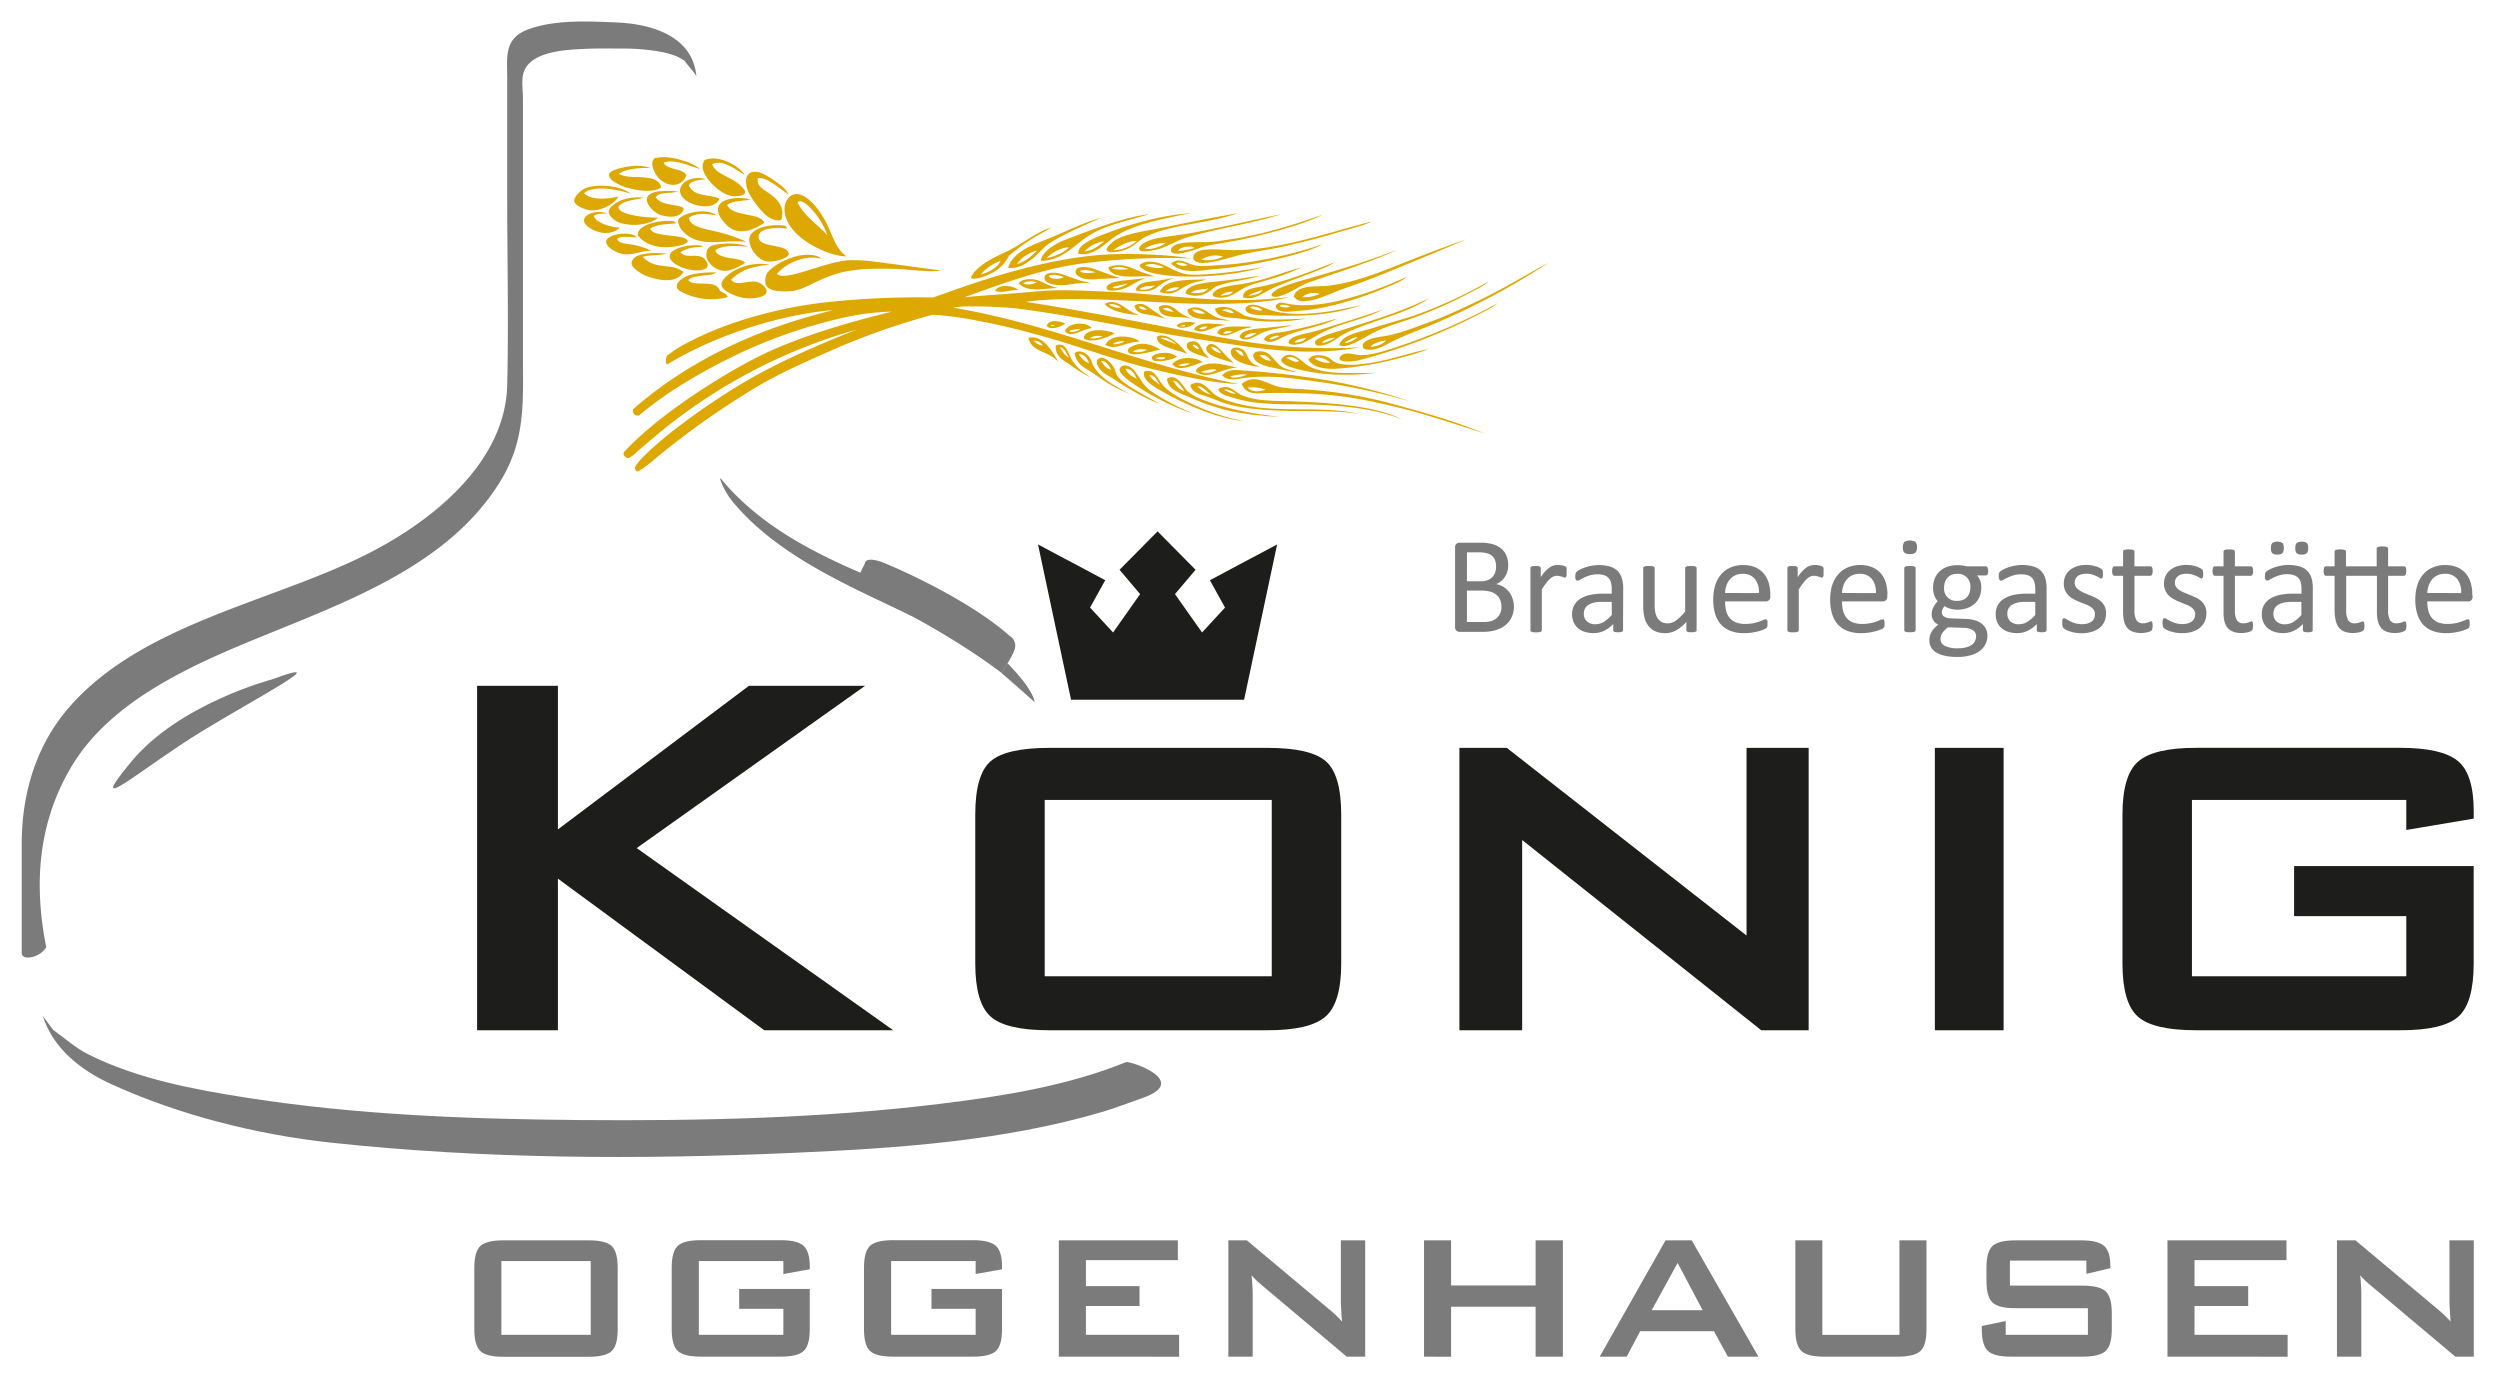 <svg id="Ebene_1" data-name="Ebene 1" xmlns="http://www.w3.org/2000/svg" viewBox="0 0 1058 586"><defs><style>.cls-1{fill:#7c7b7b;}.cls-2{fill:#868686;}.cls-3{fill:#1d1d1b;}.cls-4{fill:#dea803;fill-rule:evenodd;}</style></defs><title>Koenig_logo</title><path class="cls-1" d="M13.65,405a10.07,10.07,0,0,0,5.89-4l0-.29c-5.18-26.07-3.58-51.9,10.29-75.6,11-18.85,29.55-31.51,48.6-41.32,44.38-22.87,106.4-35,133.88-81.07,10.24-17.2,9-33.44,9-52.55V41.45c0-3.29-.76-7.77.36-11,3.11-8.92,18.39-9.42,26-9.78,5.19-.24,10.47-.14,15.68-.12a88.21,88.21,0,0,1,15.4,1.22,38.55,38.55,0,0,1,7.61,2.05c1.08.44,2.63,1.64,3.71,1.86l1.06.78Q287.31,16.92,288,22c.28,3.6,6.59,8.74,6.73,10.58h0C293.33,15,275.31,10.08,260.85,9.5,249,9,235.4,8.3,224.18,12.19c-11.06,3.83-9.53,11.55-9.53,21.13V82.66c0,26.74.63,53.57,0,80.3-.76,32.59-31.2,57-57.56,70.65-40.52,21-96.26,29.71-127.6,65.44-14,15.92-20.11,36.16-20.3,57.12V403S8.72,406.11,13.65,405Z"/><path class="cls-1" d="M115.2,287.49s-39.37,10.25-59.78,35,4.25,2.8,29.92-12.94C107,296.29,143.66,277,115.2,287.49Z"/><path class="cls-2" d="M309.16,209.83c-.44,0-1.27-3.82-2.28-3.82.44,0,1.27,3.82,2.28,3.82Z"/><path class="cls-1" d="M377.63,248c-26.6-10.8-53.34-22.52-72.21-45-1.68-2,.34,2.22.43,2.46a30.05,30.05,0,0,0,4.77,7.51C330,236,361,248.63,385.38,260.49c6.83,2.78-4.15-11.07-7.75-12.53Z"/><path class="cls-1" d="M18.08,429.94c4.45,13.8,16,22.88,28.61,28.68,28.84,13.25,62.16,21.6,93.36,24.95,64.63,6.95,130.4,7.23,195.28,4.33C379.1,486,424.38,483,466.64,470.52c5.62-1.66,11.06-3.85,16.6-5.75,21.07-7.24-5.19-15.89-6.67-15.29-24.79,10.06-51.92,14.36-78.31,17.61C347.48,473.34,296,474.4,244.93,474c-46.66-.4-93.69-2.17-139.86-9.34-22.76-3.54-46.75-8-67.54-18.37-5.73-2.87-9.94-6.82-15-10.4"/><polyline class="cls-3" points="526.5 296.12 540.48 230.4 512.02 245.55 518.43 257.13 508.71 267.66 497.25 251.43 505.96 241.13 489.88 224.87 473.79 241.13 482.5 251.43 471.05 267.66 461.32 257.13 467.73 245.55 439.28 230.4 453.26 296.12"/><path class="cls-3" d="M201.91,436V290.22h34.2V351l80.82-60.76H366.1l-96.65,68.67L378,436H323.43l-87.32-64.15V436Z"/><path class="cls-3" d="M412.73,344.76q0-17,6.51-22.61t24.63-5.65h92.58q18.12,0,24.63,5.65t6.52,22.61v63q0,16.68-6.66,22.47T536.45,436H443.87q-18.12,0-24.63-5.79t-6.51-22.47Zm29.39,68.39h96.09V338.54H442.12Z"/><path class="cls-3" d="M617.62,436V316.5h20.06l101.45,79.41V316.5h26.29V436H745.35L644.18,355.5V436Z"/><path class="cls-3" d="M818.83,436V316.5h29.1V436Z"/><path class="cls-3" d="M1018.34,338.54H927.63v74.61h90.71V387.72H970.86v-21.2h76v41.26q0,16.68-6.49,22.47T1015.8,436H929.32q-18.09,0-24.59-5.79t-6.5-22.47v-63q0-16.68,6.65-22.47t24.44-5.79h86.48q17.52,0,24.3,5.51t6.78,21.34v3.1l-28.54,4.81Z"/><path class="cls-4" d="M303.23,115.28c-1.6,1.16-4.15,1.08-6.37,1.44s-4.41.4-5.55,1.85c2.28,3,11.43-.47,13.14,4.09,1.15,1.46,2.9,1.11,3.51,3.1A27.38,27.38,0,0,1,288,123.29c-3.39-1.94-.67-4.84,2.05-6.16C293.43,115.49,299.16,115.2,303.23,115.28Z"/><path class="cls-4" d="M325.84,112a47.22,47.22,0,0,0-7.4,1.23,19.8,19.8,0,0,0-9,5.14c1.88,3.11,7.49,0,11.1,1,2.07.56,3.87,2.66,3.9,3.9.06,2.87-7,3.48-10.48,2.67-3.3-.76-8.83-3-8.63-5.75.17-2.4,4.31-5.15,6.37-6.16A23.27,23.27,0,0,1,325.84,112Z"/><path class="cls-4" d="M347.62,109.52a16,16,0,0,0-8,0,22.1,22.1,0,0,0-10.89,6.38c4,3.48,20.27-5.36,31.1-5.79a68.06,68.06,0,0,1,10.85.71c11.56,1.43,18.07,2.43,27.51,3.64-3.25.93-14.8-.52-18.66-.64-17.84-.58-24.34.93-33.69,5.28-4.05,1.88-7.38,4-12,4.19-5.85.23-9.17-.65-9.85-3.2a6.58,6.58,0,0,1,.61-4.4c2.48-3.73,11.76-8.48,18.49-7.81C344.64,108,346.61,108.48,347.62,109.52Z"/><path class="cls-4" d="M282.07,107.26c-2.79,1-7.18.5-10.07,1.44a11.66,11.66,0,0,0,6.76,3.55c4.63.88,6.56.14,10.5,2.82-3.12,5.46-11.78,3.43-16.85,1.24-2.64-1.5-6.35-3.78-4.73-6.17C269.2,107,276.07,106.88,282.07,107.26Z"/><path class="cls-4" d="M297.68,104.18a8.42,8.42,0,0,1-2.67.41,15.48,15.48,0,0,0-7,2.06c1.72,3.07,7.07.36,9.86,2.67.64.53,1.75,2.08,1.64,3.08-.16,1.63-3.08,2.09-4.93,2.06-3.52-.06-9-1.94-10.68-4.52C280.79,105.17,293.16,102.75,297.68,104.18Z"/><path class="cls-4" d="M333,96.78a21.46,21.46,0,0,0-8.42.21c-1.6.33-3.89,1.48-3.5,3.7.79,4.42,12.17,2.28,12.74,6.78-.15,1.64-4.75,3.32-8.71,3.21-4.89-.15-9.7-7.85-7.42-11.42,2.29-2.94,7.55-4.24,12.64-3.92C331.39,95.41,333,95.37,333,96.78Z"/><path class="cls-4" d="M269.53,100.48c-2.54-.06-6.34-.73-8.22.41-.1,2.22,4,2.22,6.46,2.65a34,34,0,0,1,7.72,2.49c-.73.08-1.45.17-3.08.41-2.45.36-6.36,1.91-9.87.82-2.5-.77-6.18-2.84-6-5.13C256.89,98.93,267.31,97.56,269.53,100.48Z"/><path class="cls-4" d="M286,94.52c-3.81.4-8,.26-10.89,2.26,1.25,3.91,15.24,2,16,5.35-.93,1.33-3.09,1.73-4.73,2.05-6.85,1.35-13.25-.36-16.44-4.52-.64-4.37,8.33-6.43,13.56-6.17C284.39,93.54,285.72,93.44,286,94.52Z"/><path class="cls-4" d="M303.44,91.23c-3.56-.68-8.7-1.5-11.92,1,1.22,5.29,9.5,4.14,20.34,8.43a34.64,34.64,0,0,1,3.91,1.64c-9.61-.65-13.32,1-19.6-.36a13.5,13.5,0,0,1-7.94-5c-.4-.62-1.4-2.52-1.23-3.7C287.36,90.86,298,87.27,303.44,91.23Z"/><path class="cls-4" d="M257,90.41c-2.21-.14-4.47,0-5.75,1,1.12,3.11,7.68,4.82,11.1,4.93-4.13,4-10.75,2-13.77-.61C243.75,91.63,252.17,88.14,257,90.41Z"/><path class="cls-4" d="M317.62,84.45c-2.84.71-7.36.29-9.87,2.26,2,5.27,14.54,3.13,15.62,7.61-4,2.74-10.05,5.43-14.79,1.85-2-1.5-6.06-6.06-4.32-9.25S313.28,83.08,317.62,84.45Z"/><path class="cls-4" d="M272.41,83.63c-3.21,1.07-8.72,1-10.69,3.91-.23,3.3,11.47,4.73,16.85,4.52a12.79,12.79,0,0,1-3.08,1.85,21,21,0,0,1-13.29.35c-1.68-.58-4.61-2.69-4.59-4.67,0-2.23,4.27-4.63,6.78-5.34A23.13,23.13,0,0,1,272.41,83.63Z"/><path class="cls-4" d="M333.85,82.4c-4.43-3-9.87-7.79-13.15-7-.55,3.15,2.2,4.66,4,5.87,4.71,3.14,7.28,6.13,6.06,11.6-1.35,1.1-4.58-.15-6.16-1.44-3.07-2.48-7.46-8.33-8.43-11.71-1-3.53-.64-7.41,4.11-7,2.95.26,8.48,4.34,10.69,6.16A10.78,10.78,0,0,1,333.85,82.4Z"/><path class="cls-4" d="M287,81c-2.84,1.13-8-.07-9.46,2.46,2.36,4.28,12.78,2.71,11.72,5.35C288,92,283.47,92.27,279.6,91c-3.55-1.14-9.64-7.73-2.67-9.66C279.81,80.57,284.11,80.78,287,81Z"/><path class="cls-4" d="M266.86,82c-5.85-2.15-16.36-3.57-19.73-.21,3.58,3.22,9.94,2.35,14.59,1.44C259.64,86.7,254.15,89.36,250,89c-2.8-.26-6.83-2.08-7-3.9s2.63-4.51,4.52-5.34C252.49,77.54,263.06,78.56,266.86,82Z"/><path class="cls-4" d="M298.71,75.82c-2.11.46-6.15.2-7.19,2.67,2.37,5.07,8.75,3.58,13,5.55-1.31,3.23-6.16,4.37-11.92,2.06-3.15-1.27-6.66-4.54-3.7-8.22C290.74,75.52,295.39,74.73,298.71,75.82Z"/><path class="cls-4" d="M315.15,74c-4.14-2.26-9-6.72-13.77-4.52,1.34,4.1,7.3,5.15,11.1,8.22.91.74,2.94,2.67,2.88,3.49-.11,1.49-2.51,2-4.93,1.85-4.38-.22-9.95-5.13-12.13-9.24-1-2-1.41-4.06-.2-6C303.75,65.08,312.9,70.17,315.15,74Z"/><path class="cls-4" d="M275.28,71.09c-5.8-.09-10.59.5-13.35,2.47,4.7,3,16.41-.92,17.88,5.75-3.39,2.51-10.9,1.24-14.89,0a20.19,20.19,0,0,1-5.67-2.84c-.84-.63-1.77-1.88-1.43-2.88.61-1.81,6.67-3,9.45-3.29A18,18,0,0,1,275.28,71.09Z"/><path class="cls-4" d="M296.25,71.51c-3.72-.89-10.78-4.51-15.42-2.68,1.69,3.32,8.35,2.31,9.66,5.35-2.39,6.09-9.4,4.63-12.53.2-1.63-2.29-2.78-5.74-1-7.4,5.05-1.15,9.58.12,13.56,1.44A19.15,19.15,0,0,1,296.25,71.51Z"/><path class="cls-4" d="M315.36,111.17a23.7,23.7,0,0,1-6.17,3.08c-4.24,1.27-7.64-1-9.45-3.7-1.38-2-1.12-5.49,1.44-6.57a22.7,22.7,0,0,1,5.14-.83c3.73-.32,8.26.25,10.27,1.24-3.86-.28-10.47-.9-13.77,1.44.24,1.92,2.13,2.31,3.7,2.87C308.74,109.5,313.23,109.23,315.36,111.17Z"/><path class="cls-4" d="M358.31,108.5c-7.05.32-26.66-8.16-26.31-20.35.1-3.36,2.91-7.74,7.81-5.34,3.8,1.86,7.11,6.46,9.25,10.27C352.29,98.84,353.26,105.1,358.31,108.5ZM337.55,85.69c2.84,5.93,8.37,9.17,12.54,13.77C348,92.73,339.81,82.81,337.55,85.69Z"/><path class="cls-4" d="M628.25,183.42c-22.89-7.27-29.87-9.68-46.86-13.32a164.81,164.81,0,0,0-28.9-3.62c-6.15-.14-9.5-.3-16.33-.12-4.74.12-8.62.89-10.68-3.84,5.27-4.71,11.13.13,15.24,1.06,3.85.88,6.89.86,11.2,1.19a189,189,0,0,1,34.16,5.29C600.78,174,614.6,177.81,628.25,183.42ZM528,164c1.49,1.9,4.89,2,7.51.88A17.67,17.67,0,0,0,528,164Z"/><path class="cls-4" d="M515.61,164.65c4.62-2.64,6.84,1.33,10.15,2.7,4.54,1.89,10.8,2.25,16.34,2.37,17.84.42,39.18,1.61,51.17,7.72-13.44-5.28-30-6.28-46.6-6.35a141.58,141.58,0,0,1-15.48-.72,55.3,55.3,0,0,1-8.73-1.87C520,167.74,515.88,166.94,515.61,164.65Zm2.46.38c1.46.66,3.54,1.81,4.93,1.6C521.69,165.71,519.65,164.49,518.07,165Z"/><path class="cls-4" d="M596.69,169.86a281.29,281.29,0,0,0-38.38-8.23c-10.43-1.43-20-3-31-1.75-3.23.38-7.39,1.74-10.1-1,2.41-3.11,6.85-2.19,10-2,10.4.64,20.59,1.87,30.5,3.43A229.39,229.39,0,0,1,596.69,169.86Zm-75.94-10.49c.59.94,4.72.29,7-.9C525.52,158.27,522.12,158.62,520.75,159.37Z"/><path class="cls-4" d="M575.35,175.21c-9.94-1.69-21.16-1-32.4-1.37-8.27-.31-16-.79-23.41-2.82-2.78-.76-5.77-2.19-8.57-3.14s-6.73-1.58-7.17-5c4.65-2.95,7.51,2,10.59,4.28s9.69,3.85,13.89,4.64C543.23,174.56,560.87,171.72,575.35,175.21Zm-68.59-11.7a12.34,12.34,0,0,0,5.68,3.53C510.72,165.75,508.8,163.23,506.76,163.51Z"/><path class="cls-4" d="M542,176.47c-17.77-.86-27.41-3.32-38.91-8.52-3.32-1.5-8.93-2.88-9.19-7.66,3.22-2.29,5.85,1.57,7.8,4.21C504.75,169.4,523.48,174.54,542,176.47Zm-45.53-15.41c1.13,2.15,3.1,4.36,4.86,4.4C499.8,163.82,498.78,161.28,496.47,161.06Z"/><path class="cls-4" d="M526.93,178.34c-11.8-1.34-24.28-6.6-34.92-12.61a37.89,37.89,0,0,1-5.18-3.25c-1.42-1.15-3.36-3-2.54-5.26,4.35-1.44,5.6,3.14,7.79,5.71,3.41,4,11,7.47,15.93,9.62A92.36,92.36,0,0,0,526.93,178.34Zm-40.5-19.58c1.13,1.94,2.86,2.8,4.35,4.11C489.66,160.92,488.73,158.62,486.43,158.76Z"/><path class="cls-4" d="M581.39,157.93c-12.1,1.33-23.64.77-33.67-2.08-2.05-.58-6.22-2.07-5.4-4,2.9-3.65,7-.76,10.24,2.25C559.91,159.18,571.32,157.49,581.39,157.93ZM549.49,153c.14-.09.18-.23.08-.45-1.29-.95-3.36-2.11-5.21-1.1C545.94,152,547.78,153.65,549.49,153Z"/><path class="cls-4" d="M553.75,152.24c1.4-2.66,6-2.1,8-1.18,1.47.67,2.34,2,3.91,2.54,6.58,2.25,19.86-.8,28.13-3.2,3.56-1,7.07-1.92,10.74-2.8-1.81,1.18-21.07,7.46-39.25,8.45C560.66,156.3,555.62,155.51,553.75,152.24Zm2.58-.72c1.11,1.28,4.65,2.4,6.73,1.95C561.2,152.13,559.33,150.83,556.33,151.52Z"/><path class="cls-4" d="M490.46,170.86a102.79,102.79,0,0,1-18.38-10c-1.94-1.24-4.3-2.37-5.75-3.72-1.28-1.2-3.39-4.24-1.3-5.4,2.43-1.35,5.47,2.09,6.45,3.95.5,1,.86,2.69,1.7,3.79C476.36,163.64,487.73,168.76,490.46,170.86ZM466,152.76c1.09,1.82,2.37,3.29,4.25,3.72C469.23,154.46,468.08,152.75,466,152.76Z"/><path class="cls-4" d="M566.74,146c1.4-4.57,9.34-5.57,14.8-7.35,6.2-2,12.19-3.43,17.7-5.39a191.61,191.61,0,0,0,30.8-14.2c-2.2,2-4.47,3-6.9,4.29a191.52,191.52,0,0,1-23.68,10.7c-5.06,1.87-10.25,3.32-15,5.26-4.5,1.86-8.29,4.65-12.34,6.24C570.37,146.29,568.31,146.93,566.74,146Zm3.73-1.82c-.65.38-2,1.19-1,1a10.71,10.71,0,0,0,5.07-2.49C573,142.64,571.42,143.67,570.47,144.21Z"/><path class="cls-4" d="M533.25,155.22c-.12.18-11.82-1.06-12.34-5.93-.29-2.76,3-2.62,5-1.39C528.65,149.64,527.08,153.35,533.25,155.22ZM522.67,148c1,1.15,2.56,2.75,3.71,2.58C525.8,148.5,524.3,148.1,522.67,148Z"/><path class="cls-4" d="M604.72,126.2c-8.28,6.31-27.12,10.31-36.07,15.24-3.18,1.76-5.22,4.07-9.14,4.7-.89.15-2.69.54-3-1.07-.43-2.07,8.14-4.32,10.49-5.07C578.59,136.26,593.72,131.84,604.72,126.2ZM564.81,143c-2-.16-5.19,1.26-5.38,2.15A11.86,11.86,0,0,0,564.81,143Z"/><path class="cls-4" d="M506,157.1c.79-2.28,4.11-3,6.14-3.22,3.92-.41,8.55,1.31,11.76,1.61C517.38,155.81,510.54,161.3,506,157.1Zm2.36.32a7.32,7.32,0,0,0,6.44-.87C513.7,155.79,508.64,157,508.39,157.42Z"/><path class="cls-4" d="M478.23,166.82c-9.34-3.95-11.88-6.43-16-9.16-2.75-1.82-6.78-3.34-7.41-8.17,1.76-1.82,5-.08,6.23,1.67.9,1.28,1.17,3,2.06,4.33C466.53,160.72,472.1,163.41,478.23,166.82Zm-21.63-17a8.2,8.2,0,0,0,4.3,3.91C460.06,151.39,458.74,149.88,456.6,149.84Z"/><path class="cls-4" d="M585.16,131.05c-5.13,2.89-13.36,4.85-20.53,7.47-5.35,1.95-9.68,5-13.27,6.71-.59.28-5.46,1.42-6-.23-.38-1.07,1.64-2.24,3.26-2.83,2.85-1,6.42-1.39,10.34-2.69C564.6,137.6,573.71,135,585.16,131.05Zm-32.39,12c-1.71.15-4.41.62-4.91,1.86C550.06,145.21,552.45,143.86,552.77,143.07Z"/><path class="cls-4" d="M522.13,153.65c-4.14-1.57-12-2.73-11.65-6.55,2.33-4.17,6.23,1.09,9,4.08A33.84,33.84,0,0,1,522.13,153.65Zm-9.62-6.91c.44,1.47,2.87,2.61,4.3,2.75C516,148.35,514.65,146.78,512.51,146.74Z"/><path class="cls-4" d="M496.14,154c3.36-3.62,10-2.79,12.79-.81C505.3,154.48,498.3,157.79,496.14,154Zm2.71.53c.65.66,3.35.35,4.72-.69A9.53,9.53,0,0,0,498.85,154.51Z"/><path class="cls-4" d="M534.91,143.66c1.25-2.88,5.7-2.7,8.68-3.3a219.05,219.05,0,0,0,22.33-5.62c-5.87,3.34-15.32,4.52-22,7.46C540.79,143.56,537.49,146.12,534.91,143.66Zm2.45-.3c.71.85,3.71-1,4-1.09C540.7,141.48,537.05,143,537.36,143.36Z"/><path class="cls-4" d="M511.5,151.51c-3.31-1.24-10.82-2.59-9-6.23.46-.76,2.46-1,3.42-.74,2,.6,2.56,3.28,4,5.07C510.61,150.49,511.24,150.78,511.5,151.51ZM504.61,146c.84.77,1.53,1.83,2.84,1.76C507,146.39,505.44,145.59,504.61,146Z"/><path class="cls-4" d="M524.61,142.7c.09-2,2.77-2.77,4.45-3.16,2.69-.65,5.92-.62,9.09-1.06,1.59-.22,4.49-.26,8.9-1-4.34,1.65-9.37,1.58-13.31,3.53C530.78,142.46,527.4,145.17,524.61,142.7Zm7.18-1.77c-3.14,0-4.49.73-5.23,1.87C528.51,143.07,530.22,142.07,531.79,140.93Z"/><path class="cls-4" d="M498.1,150.87c-1.89,1.64-10.12,3.09-10.65.86-.44-1.94,4.42-2.66,6.81-2.34A9.35,9.35,0,0,1,498.1,150.87Zm-8.87.77c1.82.74,4.28.42,3.84-.42C492.29,151.12,489.82,151.09,489.23,151.64Z"/><path class="cls-4" d="M502.47,149.77c-3.1-1.58-14.54-3.06-12.58-7.57C494.4,140.79,499.31,145.77,502.47,149.77ZM491,143.07c1.78.69,4,1.43,6.85,2.71C496.26,144.21,493.4,142.36,491,143.07Z"/><path class="cls-4" d="M514.19,130.69c4.74-2.35,9.15.87,12.55,2.88,7.37,2.31,15.47,1.65,26,1.25a77.08,77.08,0,0,1-22.62.79c-2.33-.33-5.07-.76-7.15-1C519.65,134.35,515,134.51,514.19,130.69Zm3,.66c1.58.26,3.51,1.47,5,1A4.16,4.16,0,0,0,517.15,131.35Z"/><path class="cls-4" d="M446.82,146.18c4.42-1.75,5.11,3.38,6.86,6.18,2,3.16,3.33,4.09,7.84,7.41a66.1,66.1,0,0,1-8.53-5.29C450.62,152.87,446.28,150.84,446.82,146.18Zm1.72.8c1.1,1.71,2.13,3.52,3.76,4.28C451.25,149.47,450.5,147.14,448.54,147Z"/><path class="cls-4" d="M515.13,140.88c.66-2.09,3.39-2.49,5.66-2.65,2.83-.22,6.71.11,9.18,0a7.48,7.48,0,0,1-2.57.72C523,139.76,518.93,143.89,515.13,140.88Zm2.53.19c1,.43,3.79-.3,4-.85C521,140.53,518.66,139.5,517.66,141.07Z"/><path class="cls-4" d="M539.89,129.45c1.29-2.17,3.52-1.2,5.31-.85,5.38,1.07,12.68.54,19.7-.94a145.81,145.81,0,0,0,30.43-10.57,15.46,15.46,0,0,1-4.36,2.72c-11.43,5.14-25.11,9.86-37.57,11.4-2.23.27-5.15.38-7.71.67C543.48,132.13,539.78,131.65,539.89,129.45Zm6.24.17c-1.12-.19-3.49-1.25-4.63-.11A5.13,5.13,0,0,0,546.13,129.62Z"/><path class="cls-4" d="M491,147.88c-2.06.54-12.78,3.76-13.64.84-.5-1.72,3.31-3,5.3-3.2C485.61,145.19,489,146.66,491,147.88Zm-5.53.06c-2-.08-3.95-.57-6,.82A7.22,7.22,0,0,0,485.43,147.94Z"/><path class="cls-4" d="M518.93,137.68c-4.81-.52-9.72,4.66-13.61,1.69,1.5-3,6.79-2.51,9.61-2.27A15.26,15.26,0,0,1,518.93,137.68Zm-8,.53a4.94,4.94,0,0,0-3.44.87A2.87,2.87,0,0,0,511,138.21Z"/><path class="cls-4" d="M620.56,101.26c-8.7,3.85-19.8,8.32-27.69,11.61-10.13,4.23-15,6.08-24.86,9.54-3.1,1.09-8.38,3.6-12.38,4.53s-6.64.86-8.13-1.55c1.77-5.17,9.57-3.91,14.33-4.45,10.06-1.12,20.12-4.87,30-8.83S609.86,105,620.56,101.26Zm-62,23.17a7.52,7.52,0,0,0-7.34,1.21C553.76,126,555.64,125.46,558.54,124.43Z"/><path class="cls-4" d="M520.78,135.88c-5.38-.81-13.39-.23-16.37-2-1.3-.92-1.87-1.63-1.88-2.89,4.91-2.76,8.37,1.36,11.85,3.11C516,134.8,518.52,135.08,520.78,135.88Zm-16.3-4.82c1.28,1.58,3.31,1.82,5.58,1.64A7.05,7.05,0,0,0,504.48,131.06Z"/><path class="cls-4" d="M482,144.69c-4.74-.4-10.08,4-14.18,1.21,2.43-4.83,10.59-3.79,13.76-1.94A1.09,1.09,0,0,1,482,144.69Zm-11,1a9.75,9.75,0,0,0,5-1.19C474.67,144.39,471.91,144.4,471,145.66Z"/><path class="cls-4" d="M498,137.58c2.29-1.74,5.82-1.51,7.85-.92C504,138.41,498.76,139.89,498,137.58Zm1.41.64c.64-.35,1.57.28,2.28-.39C501.74,137.1,499.36,137.92,499.4,138.22Z"/><path class="cls-4" d="M504.29,135c-4.38-1.77-13.88.83-13.81-5.09,1.88-1.38,4.22-.76,6,.22.93.51,2.18,1.75,3.15,2.42C501.48,133.76,501.82,133.51,504.29,135Zm-12.14-4.49c1.12,1.16,2.87,1.21,4.48,1.52A4.07,4.07,0,0,0,492.15,130.47Z"/><path class="cls-4" d="M526.07,125.86c-.26-3.69,4.79-4,9.09-4.9,10-2.17,21.2-6.71,29.83-10.08a25.6,25.6,0,0,1-5.41,2.8c-6.88,2.94-15.1,5.47-21.69,8.65C534.59,123.92,530.47,127.36,526.07,125.86Zm8.09-3.13c-2.35.91-4.37,1.24-5.71,2.46C530.31,124.91,533.85,124.41,534.16,122.73Z"/><path class="cls-4" d="M458.73,143.25c-.11-2.3,2.49-3.06,4.59-3.43a18,18,0,0,1,8.46,1.26C468.53,142.9,461.91,145.43,458.73,143.25Zm2.54-.08a9.7,9.7,0,0,0,5.31-.85C464.18,141.79,461.72,142.43,461.27,143.17Z"/><path class="cls-4" d="M493.17,134.88c-2.34-.66-3.2-.93-5.07-1.35-3.24-.72-7.11-.31-8-4.16,2-1.33,3.88-.71,5.39.19C487.84,131.4,490.45,133,493.17,134.88Zm-11.21-5c.67,1.37,2.33,1,3.58,1.35C484.64,130.29,483.13,129.23,482,129.91Z"/><path class="cls-4" d="M467.51,128.63c2.2-1.35,4.2-.83,6.18,0,2.44,1.19,4.16,3.33,8.37,4.69C482.06,133.3,471,133,467.51,128.63Zm1.77.31c1,.86,3.94,1.69,5.25,1.14C473.34,129.42,471.14,128.23,469.28,128.94Z"/><path class="cls-4" d="M450.69,140.18c1.38-3.93,9.35-4.14,11.38-1.27C457.76,139.17,453.43,143.44,450.69,140.18Zm6.55-1c-1.38.19-3.54.18-4.66.88C452.73,141,456.24,140.3,457.24,139.2Z"/><path class="cls-4" d="M501.69,124.16c.17-1.86,2.24-2.84,3.74-3.4,4.34-1.61,13.09-1.52,27.86-4.18-2.8,1.13-6.06,1.66-10.63,2.52a46,46,0,0,0-7.55,1.93c-2.07.81-3.52,3.21-7,3.9A9.66,9.66,0,0,1,501.69,124.16Zm9.66-2.07c-2.23.46-5.56.25-7.37,1.86C506.65,124.13,509.53,124.38,511.35,122.09Z"/><path class="cls-4" d="M443,137.86c.92-3.13,6.09-1.83,7.86-.92C448.88,138.36,444.36,140,443,137.86Zm1.64-.24c.09.75,1.67.37,1.89-.11C445.75,137.79,445.4,137.33,444.63,137.62Z"/><path class="cls-4" d="M482.15,112.36a5.82,5.82,0,0,1,4.25-1.62c5.51-.29,10.75,4.87,16.46,5.41,4,.38,15.37-.19,31.77-3.15-12.26,3.81-32.72,5.3-45.29,2.89C486.83,115.41,483.59,114.54,482.15,112.36Zm2.35,0c2.37.62,5.41,1.64,8.1.71C490.34,112.23,487.4,111,484.5,112.34Z"/><path class="cls-4" d="M490.85,123.57c2.16-6.16,14.49-4.94,19.85-5.35-2.46.88-4.42.92-6.59,1.73C499.17,121.8,497.26,125.8,490.85,123.57Zm8.23-1.88c-2.68-.45-4.43.64-6,1.55C494.78,123.5,497.94,123,499.08,121.69Z"/><path class="cls-4" d="M495.6,111.57c3.42-3.11,6.74.16,10.24.76,3.12.53,7.28,0,11.26-.18,12.8-.74,28.9-4.14,42.59-8.75-6.78,4-29.7,9.13-43.64,10.33C507.93,114.43,500.48,116.29,495.6,111.57Zm2.08-.18a4.79,4.79,0,0,0,4.91.78C501.73,111.53,498.83,110.68,497.68,111.39Z"/><path class="cls-4" d="M480.61,122.82c.84-3.53,5.7-3.6,9.11-4,2.85-.38,5.25-1,7.15-1.15-5.75,1.9-6.74,4.07-8.69,4.79A11.84,11.84,0,0,1,480.61,122.82Zm8.17-2.08c-2.08.66-4.65-.07-6.59,1.64C484.41,123,487.41,122.35,488.78,120.74Z"/><path class="cls-4" d="M505.06,109.55c-.67-5.3,9.63-3.9,15.6-3.73,18.71.53,40.29-7,59.79-12.09-3.27,1.82-10.56,3.49-14.87,4.82-6.45,2-13.74,3.74-21.08,5.49s-14.69,2.43-21.22,4.25S506.53,113.24,505.06,109.55Zm3.3.36a15.12,15.12,0,0,0,9.24-1.31A11,11,0,0,0,508.36,109.91Z"/><path class="cls-4" d="M485.2,117.41a56.54,56.54,0,0,0-7.27,3.74c-2.55,1.37-6.36,2.23-8.93,1.66-1.26-.79-.65-2.06.72-2.77C472.94,118.38,481.36,118.55,485.2,117.41Zm-14.35,4.11c.57,1.29,4.71-.28,6.35-1.44A53.84,53.84,0,0,0,470.85,121.52Z"/><path class="cls-4" d="M488.57,117c-6-.43-12.41.88-16.93-1-1-.43-2.61-1.52-2.53-2.92,5.55-2.17,9.26.14,13.28,1.77C484.29,115.57,488.77,116.9,488.57,117Zm-18-3.28a20.65,20.65,0,0,0,7.09.15C475.7,113.27,473.1,112.25,470.57,113.68Z"/><path class="cls-4" d="M464.77,118.09a26.43,26.43,0,0,1-5.34,0c-1.31-.23-4.73-1.4-4.19-3.52s4.56-1.58,6.05-1.27c2.23.47,6.57,2.51,12.74,4.32C474.3,117.64,468.73,117.89,464.77,118.09ZM457,114.72c1.49,1.31,4.89.78,6.75.46C461.71,114.78,459.27,113.7,457,114.72Z"/><path class="cls-4" d="M495.65,106.44c-1-4.76,11.12-3.82,15.94-4,3.15-.15,6.56-.8,9.88-1.28,12.31-1.81,26-5.94,38.3-10.32-7.43,4-24,8.39-35,10.67-5.23,1.09-13.56,2.2-16,3.08C503.94,106.31,497.11,108.68,495.65,106.44Zm2.94-.19a36,36,0,0,0,6.89-1.29C504.39,103.68,498.83,104.54,498.59,106.25Z"/><path class="cls-4" d="M461.88,120c-3.46-.48-5.67-.14-10.31.54-2.84.42-9.38.14-9.55-2.87-.13-2.18,3.11-2.48,5.37-2.14,2.66.4,7.75,2.8,11,3.52A22.48,22.48,0,0,1,461.88,120Zm-18-3.28c.6,1.53,4.29,1.65,6.35.57C448.2,116.68,446.32,115.77,443.88,116.69Z"/><path class="cls-4" d="M431.11,119.85c1.93-2.34,6.5-1.91,8.77-1,2.09.76,3.71,2.14,7.79,3C442.6,122,434.59,124,431.11,119.85Zm2,.29a7.82,7.82,0,0,0,5.76-.76C437.46,119,433.32,118.81,433.11,120.14Z"/><path class="cls-4" d="M430.84,122.7c-3.26-.06-6.87,1.58-9.71.38C422.62,120,429,120.78,430.84,122.7Z"/><path class="cls-4" d="M482.21,105.72c-.94-1.89,3.6-4.22,8-5,4.2-.76,8.75-1.21,13.3-2,13.32-2.41,27.44-5.8,38.72-8.09-12.84,4.19-28.76,6.31-40.7,10.14-3.8,1.22-7.24,3.4-10.69,4.5C488.12,106.08,482.7,107,482.21,105.72Zm11.14-2.91a18,18,0,0,0-8.8,2.3C486.46,106.05,491.77,104.24,493.35,102.81Z"/><path class="cls-4" d="M523.76,90.22c-12.27,4.51-28.5,4.61-39.21,10.15-3,1.54-4.12,3.75-8.32,5.32-1.36.52-7.23,2.09-7.88.08-.36-1.12,2.95-3.77,3.72-4.24a26.63,26.63,0,0,1,4.58-1.93c5.24-1.62,11.44-2.41,18.61-3.91C505.22,93.6,514.71,91.85,523.76,90.22ZM481.16,102c-3.38-.18-7.53,2.07-10,3.88A15.93,15.93,0,0,0,481.16,102Z"/><path class="cls-4" d="M456.3,107.37c0-2.7,2.39-4.19,4.71-5.54A54.4,54.4,0,0,1,467.57,99c9.28-3.71,23.12-7.85,36.21-8.77-10.71,2.2-24.45,4.56-32.71,10.46C467.68,103.08,462.59,108.72,456.3,107.37Zm10.92-5.2a13.25,13.25,0,0,0-8.21,4.22C462.49,106,465.19,103.9,467.22,102.17Z"/><path class="cls-4" d="M440.5,110.39c.19-2,1.8-3.71,3.3-5a27.55,27.55,0,0,1,7.22-4c10.94-4.13,24-9.31,35.19-10.73-7.4,2.33-14.49,3.75-21.35,6.84a40.73,40.73,0,0,0-8.32,5.33C452.12,106.33,447.6,110.33,440.5,110.39Zm11.8-5.71c-4,.15-7.29,2.57-9.54,4.65C446.27,108.48,450.43,107,452.3,104.68Z"/><path class="cls-4" d="M411,117.71c-.24-.9,1.47-2.78,2.38-3.66,3.39-3.26,7.34-5.12,12.6-7.59,6.42-3,12.55-8.32,19.1-10.27-1.78,1.07-3.36,2-4.95,2.88a78.44,78.44,0,0,0-13.2,9.26c-1.83,3.63-4.65,6.43-9.89,8.48C415.83,117.29,412.34,118.42,411,117.71Zm12.45-7.34a20.44,20.44,0,0,0-8.41,5.78C418.62,115.24,422.33,113.1,423.46,110.37Z"/><path class="cls-4" d="M426.71,113.45c.29-2.11,1.92-4,3.39-5.43,4-3.77,10.41-5.62,16.66-8.31s12.71-5.81,19.43-7.59c-6,2.57-17.16,7.35-22.66,11.28-2.12,1.5-4.73,4.74-6.79,6.28C433.76,111.91,430.75,113.75,426.71,113.45Zm12.2-7.48c-4.12,1.18-7.45,3.71-8.41,5.78C434.45,110.46,436.7,108.23,438.91,106Z"/><path class="cls-4" d="M633.9,128.25a26.65,26.65,0,0,1-5.64,3.51,245.43,245.43,0,0,1-53.51,20.78c-3.17.79-10.1.82-7.18-2,2-2,5.84-.22,8.47-.24,4.29,0,9.12-1.58,13.48-2.93A257.17,257.17,0,0,0,633.9,128.25Z"/><path class="cls-4" d="M549.2,157.63c-3.14-.29-6.61-1.27-10.06-1.93s-8.77-1.92-8.78-5.43c.29-1.63,2.86-1.92,4.86-1.35,2.67.89,4.06,3.62,6.38,5.66C543.72,156.43,546,156.43,549.2,157.63ZM533,150.39c1.4,1.17,2.79,2.35,4.9,2.26C536.73,151,535.33,149.83,533,150.39Z"/><path class="cls-4" d="M576.48,129c-13.35,4.9-28.38,5-40.82,4.41-3.06-.13-8.92.16-8.56-3.14,2-2.53,5.69-.9,8.13.06C546.16,135.24,564.19,131.94,576.48,129Zm-47.54,1.09c1,.71,4,1.74,5.27,1.17C533.28,130.24,530.4,129.16,528.94,130.09Z"/><path class="cls-4" d="M538.27,125.21c-.91-.69,1.64-2.59,3-3.18,4.83-2.15,10.89-3.62,16.65-5.31,13.31-3.9,23.47-7.11,33.39-11.08-9.23,4.89-36.2,13.13-39.42,14.69-3,1.44-4.15,2.58-7.06,3.76C543.47,124.63,539.58,126.53,538.27,125.21Z"/><path class="cls-4" d="M447.91,153.13c-4.39-4.81-11.35-4-12.65-10.11C441.05,141.43,445.17,148.31,447.91,153.13Zm-10.37-8.83a6.19,6.19,0,0,0,3.75,1.94C440.74,145,438.81,143.82,437.54,144.3Z"/><path class="cls-4" d="M504.84,174.93c-8.66-2.53-20.32-8.74-28-14.55-2-1.79-4.43-4-2-5.43,1.73-1,4.39.64,5.44,2.14.61.87,1.93,2.75,2.36,3.43a17.12,17.12,0,0,0,5.78,5.89A97.69,97.69,0,0,0,504.84,174.93Zm-28.56-18.87c1.07,2.33,2.92,3.29,4.8,4.2C480,158.07,479,156,476.28,156.06Z"/><path class="cls-4" d="M655.54,111.08a306.38,306.38,0,0,1-52.26,27.48c-4.95,2-8.55,3.23-14.49,6.19-2.12,1.07-4,2.36-7,3.05-1.81.41-4.38.3-4.85-.56-1.47-2.7,3.62-4.08,5.7-4.45,1.4-.25,3.57-.61,4.57-.78,5.54-1,12.81-3.91,19.17-6.23,6.12-2.25,12.19-5.18,17.68-7.74C635.73,122.56,645.64,116.35,655.54,111.08Zm-68.8,33c-1.71.14-6,1.14-6.57,2.68A10.38,10.38,0,0,0,586.74,144.07Z"/><path class="cls-4" d="M513.26,124.33c1.26-3,8.57-3.53,12.5-4.15,8.94-1.39,16.75-4.92,25.13-7.05-8.68,4.21-17.1,5.91-22.09,7.68-3.62,1.28-6.36,4.3-10.21,5C516.79,126.16,512.67,126.09,513.26,124.33Zm8.5-.89c-1.57-.08-4.32.51-5.28,1.7C518.39,124.93,520.79,125,521.76,123.44Z"/><path class="cls-4" d="M545.66,125.7c-9.66,2.82-29.38,3.22-42.55,2.76-22.09-.77-50.38-3.37-68.93-.72,23.76,3.72,46.42,8.2,69.27,12.58,8.79,1.68,11.44,2.13,17.35,3.18A231.35,231.35,0,0,0,575.35,147c-23.56,4.36-46.1-.13-65.89-3.1-13.42-2-24.79-4.16-38.46-6.67-13.17-2.43-26.08-4.79-40.28-6.63-3.39-.44-21.14-1.62-27.44-.41,42.38,7.07,79.06,24.17,120.7,32.3-10.88-.18-27.89-4.3-36.58-6.38-15.12-3.63-30.16-9.34-45.22-13.57-8.71-2.45-18.23-4.93-27.91-6.68a138.62,138.62,0,0,0-19.56-2.67,299.67,299.67,0,0,0-44.52,15.85c-11.68,5.19-21.68,9.54-32.54,16.27a345.71,345.71,0,0,0-40.46,28.9,49.62,49.62,0,0,1-6.85,5.13c-.86.5-1.35-.26-1.63-1.07-.75-2.09,14.9-16.91,40.83-33.23,16.34-10.29,33.71-17.91,53-25.56a229.31,229.31,0,0,0-87,46.63c-1.33,1.13-3.05,2.62-4.82,4.12s-4.05,3.87-5.18,3.59c-1.35-.32-2.09-1.83-1.37-2.6,15.8-17.14,45.59-35,58.65-41.22,17.24-8.26,37.95-14,54.68-18.12a104.63,104.63,0,0,0-20.42,2.53A216.9,216.9,0,0,0,316.28,148c-17.59,8.11-33.68,17.49-45.77,27.79a2,2,0,0,1-2.48-2.72c25.86-22.53,56.25-34.94,84.51-41.79-16.05,1.07-45.17,7.92-69.79,22.72-1.42.85-.95-3-.35-3.53a48.8,48.8,0,0,1,8.32-5.33c16.93-9,38.73-15,59.19-17.25a363,363,0,0,1,45-2l8.84-3.12c22.25-7.92,47-14.74,68.73-15.23,9.78-.23,23.68.36,31.46,1.84a280.84,280.84,0,0,0-46.76,2.23c-16.56,2.26-33.71,8.67-49,14.17,10.62-1,20.89-1.55,30.9-2.48s19.9-.22,29.27.11C493.89,124.36,517.83,129.23,545.66,125.7Z"/><path class="cls-1" d="M361,248.63,366,238.48s0-3.65,8.74,0,36,16,52.55,30.62a4.83,4.83,0,0,1,2.15,5.57c-1.16,3.66-5.6,10.1-5.6,10.1S398.63,265,361,248.63Z"/><path class="cls-1" d="M200.73,536.55q0-6.87,2.58-9.26c1.71-1.58,4.92-2.38,9.63-2.38h36.25q7.06,0,9.64,2.38t2.58,9.26v26q0,6.87-2.58,9.25t-9.64,2.39H212.94q-7.06,0-9.63-2.39t-2.58-9.25Zm11.45,28.33H250V533.69H212.18Z"/><path class="cls-1" d="M331.52,533.69H295.75v31.19h35.77v-11h-18.7v-8.39h29.87v17q0,6.87-2.58,9.25t-9.64,2.39h-34q-7.06,0-9.63-2.39t-2.58-9.25v-26q0-6.87,2.58-9.26c1.71-1.58,4.92-2.38,9.63-2.38h34q6.87,0,9.54,2.34c1.78,1.56,2.68,4.5,2.68,8.82v1.15l-11.17,2Z"/><path class="cls-1" d="M412.9,533.69H377.12v31.19H412.9v-11H394.2v-8.39h29.86v17q0,6.87-2.57,9.25t-9.64,2.39h-34q-7.06,0-9.64-2.39c-1.72-1.59-2.57-4.67-2.57-9.25v-26c0-4.58.85-7.67,2.57-9.26s4.93-2.38,9.64-2.38h34q6.87,0,9.54,2.34t2.67,8.82v1.15l-11.16,2Z"/><path class="cls-1" d="M448.1,574.14V524.91h50.37v8.39H459.55v11h22.7v8.39h-22.7v12.21H499v9.26Z"/><path class="cls-1" d="M519.84,574.14V524.91h7.82l34.63,29a53.68,53.68,0,0,1,5.63,5.34c-.32-4.58-.47-7.41-.47-8.49V524.91h10.3v49.23h-7.82L533.77,543.7a34.6,34.6,0,0,1-4.1-4c.31,3.18.47,5.78.47,7.82v26.62Z"/><path class="cls-1" d="M602.65,574.14V524.91H614.1V544h35.77V524.91h11.54v49.23H649.87V553H614.1v21.18Z"/><path class="cls-1" d="M677,574.14l27.86-49.23h11.07l28.23,49.23H731.25l-5.92-10.78h-31.2l-5.72,10.78Zm22-19.66h21.56l-10.59-20Z"/><path class="cls-1" d="M771.22,524.91v40h32.62v-40h11.45V562.5q0,6.87-2.57,9.25t-9.64,2.39H772q-7.07,0-9.63-2.39t-2.58-9.25V524.91Z"/><path class="cls-1" d="M882.93,533.5H850.59v10.58h30.79q7.07,0,9.7,2.39t2.63,9.25v6.78c0,4.58-.88,7.66-2.62,9.25s-5,2.39-9.69,2.39H851q-7.07,0-9.68-2.39t-2.63-9.25v-1.34l10.12-2.1v5.82H883.6V553.62H852.88q-7.07,0-9.64-2.38T840.67,542v-5.44q0-6.87,2.57-9.26t9.64-2.38h28q6.78,0,9.49,2.29c1.82,1.53,2.72,4.36,2.72,8.49v1l-10.11,2.38Z"/><path class="cls-1" d="M917.27,574.14V524.91h50.37v8.39H928.72v11h22.71v8.39H928.72v12.21h39.4v9.26Z"/><path class="cls-1" d="M989,574.14V524.91h7.83l34.63,29a53.41,53.41,0,0,1,5.62,5.34q-.46-6.87-.47-8.49V524.91h10.3v49.23h-7.82l-36.16-30.44a35.38,35.38,0,0,1-4.1-4c.32,3.18.48,5.78.48,7.82v26.62Z"/><path class="cls-1" d="M640.69,256.58a11.36,11.36,0,0,1-.45,3.28,10.17,10.17,0,0,1-1.27,2.7,9.35,9.35,0,0,1-2,2.1,11.21,11.21,0,0,1-2.59,1.51,14.67,14.67,0,0,1-3.1.92,20.15,20.15,0,0,1-3.77.31h-9.85a2.08,2.08,0,0,1-1.27-.45,1.87,1.87,0,0,1-.6-1.59V231.72a1.87,1.87,0,0,1,.6-1.59,2.08,2.08,0,0,1,1.27-.45h8.57a19.83,19.83,0,0,1,5.54.64,10.06,10.06,0,0,1,3.6,1.86,7.79,7.79,0,0,1,2.17,3,10.59,10.59,0,0,1,.73,4,10.34,10.34,0,0,1-.32,2.57,8.65,8.65,0,0,1-1,2.25,7.73,7.73,0,0,1-1.58,1.86,8.34,8.34,0,0,1-2.17,1.34,9.21,9.21,0,0,1,2.89,1.06,8.83,8.83,0,0,1,2.34,2,9,9,0,0,1,1.59,2.8A10.2,10.2,0,0,1,640.69,256.58Zm-7.55-16.87a7.69,7.69,0,0,0-.38-2.48,4.55,4.55,0,0,0-1.19-1.88,5.28,5.28,0,0,0-2.13-1.18,12,12,0,0,0-3.46-.41h-5.17V246h5.7a8.14,8.14,0,0,0,3.14-.51,5.53,5.53,0,0,0,2-1.37,5.16,5.16,0,0,0,1.15-2A7.62,7.62,0,0,0,633.14,239.71Zm2.27,17.17a7.66,7.66,0,0,0-.54-3,5.74,5.74,0,0,0-1.57-2.16,7,7,0,0,0-2.59-1.32,14.34,14.34,0,0,0-3.91-.45h-6v13.29h7.27a10,10,0,0,0,3-.41,6.6,6.6,0,0,0,2.25-1.21,5.54,5.54,0,0,0,1.53-2A6.48,6.48,0,0,0,635.41,256.88Z"/><path class="cls-1" d="M663,242.15q0,.65,0,1.08a2.7,2.7,0,0,1-.12.69,1.06,1.06,0,0,1-.22.38.53.53,0,0,1-.36.13,1.76,1.76,0,0,1-.57-.13l-.76-.27c-.28-.08-.6-.17-.95-.24a5.09,5.09,0,0,0-1.13-.12,3.73,3.73,0,0,0-1.43.29,5.74,5.74,0,0,0-1.47,1,11.62,11.62,0,0,0-1.62,1.78c-.57.74-1.19,1.64-1.87,2.71v17.26a.67.67,0,0,1-.11.39,1,1,0,0,1-.38.28,2.67,2.67,0,0,1-.73.18c-.31,0-.71.05-1.2.05s-.85,0-1.16-.05a2.94,2.94,0,0,1-.75-.18.84.84,0,0,1-.38-.28.75.75,0,0,1-.1-.39V240.43a.8.8,0,0,1,.09-.39.75.75,0,0,1,.35-.29,1.91,1.91,0,0,1,.67-.18c.27,0,.63,0,1.08,0s.78,0,1.06,0a1.74,1.74,0,0,1,.66.18,1,1,0,0,1,.33.29.71.71,0,0,1,.11.39v3.82a19.73,19.73,0,0,1,2-2.56,11.35,11.35,0,0,1,1.79-1.56,5.78,5.78,0,0,1,1.68-.79,6.79,6.79,0,0,1,1.68-.22c.25,0,.54,0,.86,0a7.66,7.66,0,0,1,1,.16,6.81,6.81,0,0,1,1,.26,2.08,2.08,0,0,1,.6.29.92.92,0,0,1,.23.28,1.64,1.64,0,0,1,.1.33,3.73,3.73,0,0,1,.06.6C663,241.35,663,241.71,663,242.15Z"/><path class="cls-1" d="M686.86,266.7a.59.59,0,0,1-.24.52,1.58,1.58,0,0,1-.64.27,7,7,0,0,1-1.19.08,7.58,7.58,0,0,1-1.21-.08,1.41,1.41,0,0,1-.66-.27.62.62,0,0,1-.2-.52v-2.62a13.06,13.06,0,0,1-3.84,2.85,10.16,10.16,0,0,1-4.47,1,12.22,12.22,0,0,1-3.75-.54,8,8,0,0,1-2.85-1.56,7,7,0,0,1-1.84-2.5,8.27,8.27,0,0,1-.66-3.39,7.73,7.73,0,0,1,.91-3.84,7.45,7.45,0,0,1,2.59-2.71,12.79,12.79,0,0,1,4.14-1.62,25.66,25.66,0,0,1,5.51-.54h3.62v-2a9.83,9.83,0,0,0-.33-2.68,4.47,4.47,0,0,0-1-1.94,4.39,4.39,0,0,0-1.85-1.17,8.71,8.71,0,0,0-2.8-.39,11.15,11.15,0,0,0-3.19.42,17.05,17.05,0,0,0-2.48.93c-.71.34-1.3.66-1.78.94a2.44,2.44,0,0,1-1.06.42.71.71,0,0,1-.41-.12.9.9,0,0,1-.31-.35,2,2,0,0,1-.19-.59,6.64,6.64,0,0,1,0-.81,5,5,0,0,1,.1-1.15,1.68,1.68,0,0,1,.49-.8,6.75,6.75,0,0,1,1.36-.89,14.85,14.85,0,0,1,2.21-.93,19.9,19.9,0,0,1,2.74-.7,17.54,17.54,0,0,1,7.82.36,7.82,7.82,0,0,1,3.2,1.88,7.32,7.32,0,0,1,1.78,3.08,14.81,14.81,0,0,1,.56,4.28Zm-4.78-12H678a15.64,15.64,0,0,0-3.43.33,7.29,7.29,0,0,0-2.42,1,4.09,4.09,0,0,0-1.42,1.58,4.74,4.74,0,0,0-.45,2.11,4.2,4.2,0,0,0,1.3,3.25,5.09,5.09,0,0,0,3.63,1.21,6.76,6.76,0,0,0,3.51-1,15.19,15.19,0,0,0,3.4-2.94Z"/><path class="cls-1" d="M718,266.67a.67.67,0,0,1-.1.39.82.82,0,0,1-.36.28,2.64,2.64,0,0,1-.69.18,9.7,9.7,0,0,1-1,.05,10.74,10.74,0,0,1-1.1-.05,2.38,2.38,0,0,1-.67-.18.72.72,0,0,1-.33-.28.75.75,0,0,1-.09-.39V263.2a16.46,16.46,0,0,1-4.43,3.62,9.59,9.59,0,0,1-4.43,1.13,10.09,10.09,0,0,1-4.42-.87,7.9,7.9,0,0,1-2.9-2.38,9.51,9.51,0,0,1-1.59-3.5,21,21,0,0,1-.48-4.85V240.43a.81.81,0,0,1,.1-.39.88.88,0,0,1,.4-.29,2.36,2.36,0,0,1,.76-.18c.31,0,.7,0,1.16,0s.86,0,1.17,0a2.16,2.16,0,0,1,.74.18,1,1,0,0,1,.4.29.71.71,0,0,1,.11.39v15.28a16,16,0,0,0,.34,3.69,6.78,6.78,0,0,0,1,2.36,4.66,4.66,0,0,0,1.73,1.51,5.3,5.3,0,0,0,2.45.54,6.12,6.12,0,0,0,3.6-1.28,20.17,20.17,0,0,0,3.8-3.76V240.43a.71.71,0,0,1,.11-.39.84.84,0,0,1,.39-.29,2.29,2.29,0,0,1,.74-.18c.3,0,.7,0,1.18,0s.86,0,1.17,0a2.1,2.1,0,0,1,.73.18,1.13,1.13,0,0,1,.39.29.59.59,0,0,1,.13.39Z"/><path class="cls-1" d="M749.2,252.42a2,2,0,0,1-.57,1.61,2,2,0,0,1-1.3.48H730.05a16.37,16.37,0,0,0,.44,3.94,7.52,7.52,0,0,0,1.46,3,6.67,6.67,0,0,0,2.67,1.93,10.74,10.74,0,0,0,4,.67,16.65,16.65,0,0,0,3.34-.31,19.88,19.88,0,0,0,2.54-.68c.71-.26,1.29-.49,1.75-.69a3,3,0,0,1,1-.31.67.67,0,0,1,.37.11.63.63,0,0,1,.25.3,2.19,2.19,0,0,1,.13.57,7.52,7.52,0,0,1,0,.89c0,.25,0,.47,0,.66s-.05.35-.08.49a1.38,1.38,0,0,1-.14.39,1.68,1.68,0,0,1-.27.34,3.93,3.93,0,0,1-.94.52,13,13,0,0,1-2,.72c-.84.23-1.81.44-2.9.63a21.78,21.78,0,0,1-3.52.27,16.38,16.38,0,0,1-5.67-.9,10.56,10.56,0,0,1-4.09-2.68,11.49,11.49,0,0,1-2.51-4.46,20.94,20.94,0,0,1-.84-6.24,19.75,19.75,0,0,1,.87-6.08,12.85,12.85,0,0,1,2.52-4.58,11.1,11.1,0,0,1,4-2.88,13.06,13.06,0,0,1,5.22-1,12.63,12.63,0,0,1,5.26,1,9.87,9.87,0,0,1,3.57,2.67,10.83,10.83,0,0,1,2.06,3.94,17.44,17.44,0,0,1,.65,4.82ZM744.36,251a8.77,8.77,0,0,0-1.68-6,6.43,6.43,0,0,0-5.27-2.16,7.08,7.08,0,0,0-3.14.67,6.85,6.85,0,0,0-2.26,1.78,8.23,8.23,0,0,0-1.4,2.58,10.55,10.55,0,0,0-.56,3.08Z"/><path class="cls-1" d="M771.73,242.15q0,.65,0,1.08a2.76,2.76,0,0,1-.11.69,1.06,1.06,0,0,1-.22.38.54.54,0,0,1-.37.13,1.76,1.76,0,0,1-.56-.13l-.76-.27c-.28-.08-.6-.17-.95-.24a5.11,5.11,0,0,0-1.14-.12,3.72,3.72,0,0,0-1.42.29,6,6,0,0,0-1.48,1,12.15,12.15,0,0,0-1.61,1.78c-.57.74-1.19,1.64-1.87,2.71v17.26a.61.61,0,0,1-.12.39.9.9,0,0,1-.38.28,2.5,2.5,0,0,1-.72.18c-.32,0-.71.05-1.2.05s-.86,0-1.17-.05a2.75,2.75,0,0,1-.74-.18.84.84,0,0,1-.38-.28.67.67,0,0,1-.1-.39V240.43a.8.8,0,0,1,.09-.39.7.7,0,0,1,.35-.29,1.85,1.85,0,0,1,.67-.18c.27,0,.63,0,1.08,0s.78,0,1.06,0a1.74,1.74,0,0,1,.66.18,1,1,0,0,1,.33.29.71.71,0,0,1,.1.39v3.82a20.6,20.6,0,0,1,2-2.56,11.35,11.35,0,0,1,1.79-1.56,5.55,5.55,0,0,1,1.68-.79,6.78,6.78,0,0,1,1.67-.22c.26,0,.54,0,.86,0a7.8,7.8,0,0,1,1,.16,6.81,6.81,0,0,1,1,.26,1.88,1.88,0,0,1,.59.29.83.83,0,0,1,.24.28,1.64,1.64,0,0,1,.1.33,3.73,3.73,0,0,1,.06.6C771.73,241.35,771.73,241.71,771.73,242.15Z"/><path class="cls-1" d="M798.69,252.42a2,2,0,0,1-.57,1.61,2,2,0,0,1-1.3.48H779.54a16.37,16.37,0,0,0,.44,3.94,7.4,7.4,0,0,0,1.47,3,6.57,6.57,0,0,0,2.66,1.93,10.78,10.78,0,0,0,4,.67,16.58,16.58,0,0,0,3.34-.31,19.44,19.44,0,0,0,2.54-.68c.71-.26,1.3-.49,1.76-.69a2.91,2.91,0,0,1,1-.31.66.66,0,0,1,.36.11.63.63,0,0,1,.25.3,2.19,2.19,0,0,1,.13.57,7.28,7.28,0,0,1,.05.89,6.38,6.38,0,0,1,0,.66c0,.18,0,.35-.08.49a1,1,0,0,1-.14.39,2,2,0,0,1-.26.34,4.34,4.34,0,0,1-1,.52,13,13,0,0,1-2,.72c-.84.23-1.8.44-2.9.63a21.74,21.74,0,0,1-3.51.27,16.3,16.3,0,0,1-5.67-.9,10.53,10.53,0,0,1-4.1-2.68,11.62,11.62,0,0,1-2.51-4.46,20.94,20.94,0,0,1-.84-6.24,19.75,19.75,0,0,1,.87-6.08A13.16,13.16,0,0,1,778,243a11.1,11.1,0,0,1,4-2.88,13.1,13.1,0,0,1,5.22-1,12.63,12.63,0,0,1,5.26,1,9.87,9.87,0,0,1,3.57,2.67,10.68,10.68,0,0,1,2.06,3.94,17.07,17.07,0,0,1,.65,4.82ZM793.86,251a8.83,8.83,0,0,0-1.69-6,6.42,6.42,0,0,0-5.27-2.16,7,7,0,0,0-3.13.67,6.75,6.75,0,0,0-2.26,1.78,8.05,8.05,0,0,0-1.41,2.58,10.89,10.89,0,0,0-.56,3.08Z"/><path class="cls-1" d="M811.25,231.57a3.17,3.17,0,0,1-.64,2.31,3.47,3.47,0,0,1-2.36.61,3.36,3.36,0,0,1-2.31-.6,3.1,3.1,0,0,1-.63-2.26,3.15,3.15,0,0,1,.64-2.3,4.86,4.86,0,0,1,4.68,0A3.1,3.1,0,0,1,811.25,231.57Zm-.55,35.1a.61.61,0,0,1-.12.39.86.86,0,0,1-.37.28,2.67,2.67,0,0,1-.73.18c-.31,0-.71.05-1.2.05s-.85,0-1.16-.05a2.84,2.84,0,0,1-.75-.18.84.84,0,0,1-.38-.28.75.75,0,0,1-.1-.39V240.43a.79.79,0,0,1,.1-.37.8.8,0,0,1,.38-.3,3.36,3.36,0,0,1,.75-.17,9.35,9.35,0,0,1,1.16-.06,9.72,9.72,0,0,1,1.2.06,3.16,3.16,0,0,1,.73.17.82.82,0,0,1,.37.3.63.63,0,0,1,.12.37Z"/><path class="cls-1" d="M841.39,241.63a3,3,0,0,1-.27,1.47.84.84,0,0,1-.72.45h-3.76a5.94,5.94,0,0,1,1.43,2.32,8.67,8.67,0,0,1,.41,2.64,10.3,10.3,0,0,1-.73,4,8.14,8.14,0,0,1-2.08,3,9.35,9.35,0,0,1-3.23,1.85,12.56,12.56,0,0,1-4.13.64,10.86,10.86,0,0,1-3-.42A6.44,6.44,0,0,1,823,256.5a4.41,4.41,0,0,0-.86,1.19,3.47,3.47,0,0,0-.34,1.55,2,2,0,0,0,.95,1.69,4.64,4.64,0,0,0,2.52.73l6.85.29a14.23,14.23,0,0,1,3.59.54,8.77,8.77,0,0,1,2.83,1.37,6.39,6.39,0,0,1,1.86,2.18,6.46,6.46,0,0,1,.67,3,8,8,0,0,1-.76,3.44,7.85,7.85,0,0,1-2.31,2.87,11.47,11.47,0,0,1-4,1.95,20.21,20.21,0,0,1-5.72.72,23.25,23.25,0,0,1-5.4-.54,11.73,11.73,0,0,1-3.66-1.47,5.83,5.83,0,0,1-2.07-2.23,6.27,6.27,0,0,1-.64-2.82,7.18,7.18,0,0,1,.23-1.86,6.79,6.79,0,0,1,.71-1.72,8.33,8.33,0,0,1,1.2-1.56,14.2,14.2,0,0,1,1.65-1.47,5.17,5.17,0,0,1-2.12-1.84,4.51,4.51,0,0,1-.68-2.39,6.77,6.77,0,0,1,.73-3.18,10.48,10.48,0,0,1,1.8-2.5,8.58,8.58,0,0,1-1.42-2.44,9.09,9.09,0,0,1-.53-3.28,10.11,10.11,0,0,1,.76-4,8.29,8.29,0,0,1,2.1-3,9,9,0,0,1,3.22-1.88,12.28,12.28,0,0,1,4.1-.66,17.39,17.39,0,0,1,2.23.13,15.37,15.37,0,0,1,1.93.37h7.93a.81.81,0,0,1,.75.48A3.43,3.43,0,0,1,841.39,241.63Zm-5.1,27.69a3,3,0,0,0-1.38-2.61,7.07,7.07,0,0,0-3.75-1l-6.79-.24a12.8,12.8,0,0,0-1.53,1.39,7.38,7.38,0,0,0-1,1.25,4.31,4.31,0,0,0-.48,1.18,5.32,5.32,0,0,0-.13,1.2,3.09,3.09,0,0,0,1.92,2.87,12.08,12.08,0,0,0,5.37,1,13.55,13.55,0,0,0,3.66-.43,6.88,6.88,0,0,0,2.37-1.12,4.15,4.15,0,0,0,1.3-1.6A4.79,4.79,0,0,0,836.29,269.32Zm-2.42-20.78a5.75,5.75,0,0,0-1.47-4.19,5.58,5.58,0,0,0-4.18-1.5,5.93,5.93,0,0,0-2.44.47,4.82,4.82,0,0,0-1.72,1.28,5.7,5.7,0,0,0-1,1.88,7.52,7.52,0,0,0-.33,2.23,5.13,5.13,0,0,0,5.6,5.57,6.22,6.22,0,0,0,2.47-.45,4.74,4.74,0,0,0,1.74-1.25,5.61,5.61,0,0,0,1-1.86A7.2,7.2,0,0,0,833.87,248.54Z"/><path class="cls-1" d="M866.11,266.7a.61.61,0,0,1-.23.52,1.65,1.65,0,0,1-.64.27,7.09,7.09,0,0,1-1.2.08,7.67,7.67,0,0,1-1.21-.08,1.36,1.36,0,0,1-.65-.27.63.63,0,0,1-.21-.52v-2.62a13,13,0,0,1-3.83,2.85,10.17,10.17,0,0,1-4.48,1,12.15,12.15,0,0,1-3.74-.54,8.13,8.13,0,0,1-2.86-1.56,7,7,0,0,1-1.84-2.5,8.44,8.44,0,0,1-.65-3.39,7.84,7.84,0,0,1,.9-3.84,7.48,7.48,0,0,1,2.6-2.71,12.61,12.61,0,0,1,4.14-1.62,25.6,25.6,0,0,1,5.51-.54h3.61v-2a10.26,10.26,0,0,0-.32-2.68,4.59,4.59,0,0,0-1-1.94,4.33,4.33,0,0,0-1.85-1.17,8.65,8.65,0,0,0-2.79-.39,11.28,11.28,0,0,0-3.2.42,16.47,16.47,0,0,0-2.47.93c-.71.34-1.31.66-1.78.94a2.47,2.47,0,0,1-1.07.42.68.68,0,0,1-.4-.12.9.9,0,0,1-.31-.35,1.71,1.71,0,0,1-.19-.59,6.13,6.13,0,0,1,0-2,1.7,1.7,0,0,1,.5-.8,6.34,6.34,0,0,1,1.35-.89,15,15,0,0,1,2.22-.93,19.9,19.9,0,0,1,2.74-.7,17.5,17.5,0,0,1,7.81.36,7.92,7.92,0,0,1,3.21,1.88,7.43,7.43,0,0,1,1.78,3.08,14.83,14.83,0,0,1,.55,4.28Zm-4.78-12h-4.11a15.74,15.74,0,0,0-3.44.33,7.38,7.38,0,0,0-2.42,1,4.14,4.14,0,0,0-1.41,1.58,4.74,4.74,0,0,0-.45,2.11,4.23,4.23,0,0,0,1.29,3.25,5.12,5.12,0,0,0,3.63,1.21,6.74,6.74,0,0,0,3.51-1,15.19,15.19,0,0,0,3.4-2.94Z"/><path class="cls-1" d="M891.29,259.53a8.22,8.22,0,0,1-.74,3.58,7.29,7.29,0,0,1-2.11,2.66,9.56,9.56,0,0,1-3.27,1.63A14.77,14.77,0,0,1,881,268a16.28,16.28,0,0,1-4.94-.77,11.4,11.4,0,0,1-1.7-.7,4.49,4.49,0,0,1-1-.66,1.62,1.62,0,0,1-.47-.81,5.49,5.49,0,0,1-.14-1.43,6.19,6.19,0,0,1,0-.93,3.13,3.13,0,0,1,.15-.62.66.66,0,0,1,.25-.33.63.63,0,0,1,.36-.1,2.12,2.12,0,0,1,1,.39c.42.26.93.55,1.54.86a14.36,14.36,0,0,0,2.18.86,9.65,9.65,0,0,0,2.88.39,8.46,8.46,0,0,0,2.22-.26,5.31,5.31,0,0,0,1.72-.77,3.43,3.43,0,0,0,1.12-1.3,4.12,4.12,0,0,0,.39-1.86A3,3,0,0,0,886,258a5.46,5.46,0,0,0-1.5-1.34,12.07,12.07,0,0,0-2.1-1l-2.4-.95a26.53,26.53,0,0,1-2.42-1.12,9.27,9.27,0,0,1-2.11-1.53,6.86,6.86,0,0,1-1.5-2.16,7.23,7.23,0,0,1-.57-3,7.67,7.67,0,0,1,.59-3,6.82,6.82,0,0,1,1.8-2.48,8.92,8.92,0,0,1,3-1.71,12.53,12.53,0,0,1,4.18-.64,12.41,12.41,0,0,1,2.1.18,14,14,0,0,1,1.89.43,9.38,9.38,0,0,1,1.44.57,8.08,8.08,0,0,1,.91.54,1.73,1.73,0,0,1,.41.41,1.64,1.64,0,0,1,.14.39q0,.23.09.54a6,6,0,0,1,0,.79,7.2,7.2,0,0,1,0,.86,2.19,2.19,0,0,1-.15.6.73.73,0,0,1-.24.33.56.56,0,0,1-.32.11,1.57,1.57,0,0,1-.76-.33,11.09,11.09,0,0,0-1.28-.68,16.08,16.08,0,0,0-1.86-.69,8.57,8.57,0,0,0-2.43-.32,7.75,7.75,0,0,0-2.16.28,4.25,4.25,0,0,0-1.53.79,3.23,3.23,0,0,0-.9,1.21,3.61,3.61,0,0,0-.31,1.51,3.06,3.06,0,0,0,.59,1.91,5.39,5.39,0,0,0,1.51,1.36A12.43,12.43,0,0,0,882.2,251l2.43,1c.83.33,1.65.7,2.45,1.11a9.15,9.15,0,0,1,2.14,1.48,6.79,6.79,0,0,1,1.51,2.1A7,7,0,0,1,891.29,259.53Z"/><path class="cls-1" d="M911,264.75a6,6,0,0,1-.12,1.34,1.6,1.6,0,0,1-.35.73,2.35,2.35,0,0,1-.7.43,5.74,5.74,0,0,1-1.06.34c-.4.09-.83.16-1.27.22a12.19,12.19,0,0,1-1.34.08,10.1,10.1,0,0,1-3.5-.54,5.55,5.55,0,0,1-2.39-1.63,6.73,6.73,0,0,1-1.36-2.77,16.32,16.32,0,0,1-.42-3.95V243.67h-3.67a.79.79,0,0,1-.7-.47,3.17,3.17,0,0,1-.26-1.51,5.08,5.08,0,0,1,.07-.94,2.54,2.54,0,0,1,.19-.62.76.76,0,0,1,.3-.35.88.88,0,0,1,.43-.1h3.64v-6.24a.72.72,0,0,1,.1-.38.87.87,0,0,1,.38-.31,2.8,2.8,0,0,1,.75-.19,9.5,9.5,0,0,1,1.16-.05,10.12,10.12,0,0,1,1.2.05,2.46,2.46,0,0,1,.72.19.87.87,0,0,1,.38.31.66.66,0,0,1,.12.38v6.24h6.73a.76.76,0,0,1,.41.1.83.83,0,0,1,.31.35,1.89,1.89,0,0,1,.19.62,6.27,6.27,0,0,1,.06.94,3.14,3.14,0,0,1-.27,1.51.78.78,0,0,1-.7.47h-6.73V258.3a8.39,8.39,0,0,0,.8,4.1,3,3,0,0,0,2.87,1.38,4.85,4.85,0,0,0,1.2-.13q.52-.13.93-.27c.27-.1.51-.19.7-.28a1.28,1.28,0,0,1,.53-.13.54.54,0,0,1,.27.07.49.49,0,0,1,.21.28,4.56,4.56,0,0,1,.13.55A5.35,5.35,0,0,1,911,264.75Z"/><path class="cls-1" d="M933.73,259.53a8.36,8.36,0,0,1-.74,3.58,7.32,7.32,0,0,1-2.12,2.66,9.51,9.51,0,0,1-3.26,1.63,14.77,14.77,0,0,1-4.17.55,16.14,16.14,0,0,1-4.94-.77,12,12,0,0,1-1.71-.7,5,5,0,0,1-1-.66,1.61,1.61,0,0,1-.46-.81,5.43,5.43,0,0,1-.15-1.43,6,6,0,0,1,.06-.93,3.13,3.13,0,0,1,.15-.62.65.65,0,0,1,.24-.33.66.66,0,0,1,.37-.1,2.12,2.12,0,0,1,.95.39c.41.26.93.55,1.54.86a14.21,14.21,0,0,0,2.17.86,9.76,9.76,0,0,0,2.89.39,8.43,8.43,0,0,0,2.21-.26,5.21,5.21,0,0,0,1.72-.77,3.46,3.46,0,0,0,1.13-1.3,4.12,4.12,0,0,0,.39-1.86,3,3,0,0,0-.57-1.87,5.61,5.61,0,0,0-1.5-1.34,12.07,12.07,0,0,0-2.1-1l-2.4-.95A25.34,25.34,0,0,1,920,253.6a9.55,9.55,0,0,1-2.12-1.53,6.83,6.83,0,0,1-2.07-5.16,7.49,7.49,0,0,1,.6-3,6.91,6.91,0,0,1,1.79-2.48,9.12,9.12,0,0,1,3-1.71,12.62,12.62,0,0,1,4.18-.64,12.41,12.41,0,0,1,2.1.18,14.49,14.49,0,0,1,1.9.43,10.28,10.28,0,0,1,1.44.57,8.08,8.08,0,0,1,.91.54,1.65,1.65,0,0,1,.4.41,1.32,1.32,0,0,1,.15.39q0,.23.09.54a6,6,0,0,1,0,.79,7.2,7.2,0,0,1,0,.86,2.19,2.19,0,0,1-.15.6.74.74,0,0,1-.25.33.52.52,0,0,1-.32.11,1.61,1.61,0,0,1-.76-.33,10.31,10.31,0,0,0-1.28-.68,15.22,15.22,0,0,0-1.85-.69,8.57,8.57,0,0,0-2.43-.32,7.75,7.75,0,0,0-2.16.28,4.25,4.25,0,0,0-1.53.79,3.37,3.37,0,0,0-.91,1.21,3.77,3.77,0,0,0-.3,1.51,3.06,3.06,0,0,0,.58,1.91,5.58,5.58,0,0,0,1.52,1.36,12.43,12.43,0,0,0,2.13,1.05l2.43,1c.83.33,1.64.7,2.45,1.11a9.15,9.15,0,0,1,2.14,1.48,6.55,6.55,0,0,1,2.07,5Z"/><path class="cls-1" d="M953.46,264.75a6.71,6.71,0,0,1-.11,1.34,1.6,1.6,0,0,1-.35.73,2.35,2.35,0,0,1-.7.43,5.61,5.61,0,0,1-1.07.34c-.4.09-.82.16-1.27.22a11.9,11.9,0,0,1-1.34.08,10,10,0,0,1-3.49-.54,5.49,5.49,0,0,1-2.39-1.63,6.61,6.61,0,0,1-1.36-2.77A16.32,16.32,0,0,1,941,259V243.67h-3.68a.8.8,0,0,1-.7-.47,3.29,3.29,0,0,1-.26-1.51,5,5,0,0,1,.08-.94,2.57,2.57,0,0,1,.18-.62.72.72,0,0,1,.31-.35.87.87,0,0,1,.42-.1H941v-6.24a.72.72,0,0,1,.1-.38.82.82,0,0,1,.38-.31,2.72,2.72,0,0,1,.74-.19,9.68,9.68,0,0,1,1.17-.05,9.94,9.94,0,0,1,1.19.05,2.54,2.54,0,0,1,.73.19.94.94,0,0,1,.38.31.66.66,0,0,1,.12.38v6.24h6.73a.78.78,0,0,1,.41.1.76.76,0,0,1,.3.35,1.68,1.68,0,0,1,.19.62,6.27,6.27,0,0,1,.06.94,3.17,3.17,0,0,1-.26,1.51.79.79,0,0,1-.7.47h-6.73V258.3a8.28,8.28,0,0,0,.8,4.1,3,3,0,0,0,2.87,1.38,4.71,4.71,0,0,0,1.19-.13c.36-.09.67-.18.94-.27l.7-.28a1.24,1.24,0,0,1,.52-.13.55.55,0,0,1,.28.07.48.48,0,0,1,.2.28,2.48,2.48,0,0,1,.13.55A5.35,5.35,0,0,1,953.46,264.75Z"/><path class="cls-1" d="M978.73,266.7a.59.59,0,0,1-.23.52,1.65,1.65,0,0,1-.64.27,7,7,0,0,1-1.2.08,7.76,7.76,0,0,1-1.21-.08,1.36,1.36,0,0,1-.65-.27.63.63,0,0,1-.21-.52v-2.62a12.89,12.89,0,0,1-3.83,2.85,10.16,10.16,0,0,1-4.47,1,12.22,12.22,0,0,1-3.75-.54,8.13,8.13,0,0,1-2.86-1.56,7.08,7.08,0,0,1-1.83-2.5,8.27,8.27,0,0,1-.66-3.39,7.73,7.73,0,0,1,.91-3.84,7.45,7.45,0,0,1,2.59-2.71,12.79,12.79,0,0,1,4.14-1.62,25.66,25.66,0,0,1,5.51-.54H974v-2a9.85,9.85,0,0,0-.32-2.68,4.57,4.57,0,0,0-1-1.94,4.45,4.45,0,0,0-1.85-1.17A8.71,8.71,0,0,0,968,243a11.15,11.15,0,0,0-3.19.42,16.62,16.62,0,0,0-2.48.93c-.71.34-1.3.66-1.78.94a2.49,2.49,0,0,1-1.06.42.69.69,0,0,1-.41-.12.9.9,0,0,1-.31-.35,1.71,1.71,0,0,1-.19-.59,5,5,0,0,1-.06-.81,5,5,0,0,1,.11-1.15,1.6,1.6,0,0,1,.49-.8,6.47,6.47,0,0,1,1.36-.89,14.85,14.85,0,0,1,2.21-.93,19.9,19.9,0,0,1,2.74-.7,17.54,17.54,0,0,1,7.82.36,7.82,7.82,0,0,1,3.2,1.88,7.32,7.32,0,0,1,1.78,3.08,14.83,14.83,0,0,1,.55,4.28Zm-12.24-34.78a3.11,3.11,0,0,1-.58,2.19,3.05,3.05,0,0,1-2.16.58,3,3,0,0,1-2.13-.57,3,3,0,0,1-.55-2.11,3.22,3.22,0,0,1,.57-2.22,4.27,4.27,0,0,1,4.3,0A3.12,3.12,0,0,1,966.49,231.92Zm7.46,22.8h-4.11a15.8,15.8,0,0,0-3.44.33,7.38,7.38,0,0,0-2.42,1,4.14,4.14,0,0,0-1.41,1.58,4.74,4.74,0,0,0-.45,2.11,4.2,4.2,0,0,0,1.3,3.25,5.08,5.08,0,0,0,3.62,1.21,6.77,6.77,0,0,0,3.52-1,15,15,0,0,0,3.39-2.94Zm2.86-22.8a3.11,3.11,0,0,1-.58,2.19,3.05,3.05,0,0,1-2.16.58,3,3,0,0,1-2.13-.57,3,3,0,0,1-.55-2.11,3.22,3.22,0,0,1,.57-2.22,4.27,4.27,0,0,1,4.3,0A3.17,3.17,0,0,1,976.81,231.92Z"/><path class="cls-1" d="M1018.38,264.75a5.7,5.7,0,0,1-.12,1.32,1.44,1.44,0,0,1-.37.72,2.49,2.49,0,0,1-.68.43,4.86,4.86,0,0,1-1,.35,10.82,10.82,0,0,1-1.28.24,12.28,12.28,0,0,1-1.32.08,10.2,10.2,0,0,1-3.53-.54,5.46,5.46,0,0,1-2.38-1.63,7,7,0,0,1-1.35-2.77,15.77,15.77,0,0,1-.44-3.95V243.67h-13V258.3a8.39,8.39,0,0,0,.8,4.1,3,3,0,0,0,2.87,1.38,4.85,4.85,0,0,0,1.2-.13q.52-.13.93-.27c.27-.1.51-.19.7-.28a1.24,1.24,0,0,1,.52-.13.55.55,0,0,1,.28.07.49.49,0,0,1,.21.28,4.56,4.56,0,0,1,.13.55,5.35,5.35,0,0,1,.06.88q0,.5,0,.78c0,.2,0,.38-.08.54a1.42,1.42,0,0,1-.14.44,1.54,1.54,0,0,1-.32.38,2.74,2.74,0,0,1-.66.38,6.49,6.49,0,0,1-1,.32c-.39.09-.81.16-1.25.22a12.19,12.19,0,0,1-1.34.08,10.1,10.1,0,0,1-3.5-.54,5.55,5.55,0,0,1-2.39-1.63,6.73,6.73,0,0,1-1.36-2.77A16.32,16.32,0,0,1,988,259V243.67h-3.67a.79.79,0,0,1-.7-.47,3.14,3.14,0,0,1-.27-1.51,5,5,0,0,1,.08-.94,2.54,2.54,0,0,1,.19-.62.7.7,0,0,1,.3-.35.88.88,0,0,1,.43-.1H988v-6.24a.72.72,0,0,1,.1-.38.87.87,0,0,1,.38-.31,2.82,2.82,0,0,1,.74-.19,9.68,9.68,0,0,1,1.17-.05,10.12,10.12,0,0,1,1.2.05,2.46,2.46,0,0,1,.72.19.94.94,0,0,1,.38.31.66.66,0,0,1,.12.38v6.24h13v-7.5a.68.68,0,0,1,.12-.4.71.71,0,0,1,.39-.28,3.81,3.81,0,0,1,.74-.18,9.17,9.17,0,0,1,1.17-.07,9.29,9.29,0,0,1,1.17.07,4,4,0,0,1,.74.18.79.79,0,0,1,.39.28.68.68,0,0,1,.12.4v7.5h6.7a.78.78,0,0,1,.41.1.83.83,0,0,1,.31.35,2.17,2.17,0,0,1,.19.62,6.27,6.27,0,0,1,.06.94,3.14,3.14,0,0,1-.27,1.51.77.77,0,0,1-.67.47h-6.73V258.3a8.41,8.41,0,0,0,.79,4.1,3,3,0,0,0,2.85,1.38,4.85,4.85,0,0,0,1.18-.13c.36-.09.68-.18,1-.27s.51-.19.71-.28a1.35,1.35,0,0,1,.51-.13.56.56,0,0,1,.3.07.57.57,0,0,1,.19.28,4.56,4.56,0,0,1,.13.55A5.35,5.35,0,0,1,1018.38,264.75Z"/><path class="cls-1" d="M1046.39,252.42a1.82,1.82,0,0,1-1.88,2.09h-17.28a16.37,16.37,0,0,0,.44,3.94,7.66,7.66,0,0,0,1.47,3,6.57,6.57,0,0,0,2.66,1.93,10.83,10.83,0,0,0,4,.67,16.73,16.73,0,0,0,3.34-.31,19.69,19.69,0,0,0,2.53-.68c.71-.26,1.3-.49,1.76-.69a3,3,0,0,1,1-.31.64.64,0,0,1,.36.11.63.63,0,0,1,.25.3,1.85,1.85,0,0,1,.13.57,7.28,7.28,0,0,1,0,.89,6.38,6.38,0,0,1,0,.66c0,.18,0,.35-.07.49a1.13,1.13,0,0,1-.15.39,1.62,1.62,0,0,1-.26.34,4.08,4.08,0,0,1-1,.52,12.34,12.34,0,0,1-2,.72c-.83.23-1.8.44-2.9.63a21.74,21.74,0,0,1-3.51.27,16.3,16.3,0,0,1-5.67-.9,10.6,10.6,0,0,1-4.1-2.68,11.47,11.47,0,0,1-2.5-4.46,20.61,20.61,0,0,1-.85-6.24,19.75,19.75,0,0,1,.87-6.08,13,13,0,0,1,2.53-4.58,11,11,0,0,1,4-2.88,13.1,13.1,0,0,1,5.22-1,12.6,12.6,0,0,1,5.26,1,10,10,0,0,1,3.58,2.67,10.81,10.81,0,0,1,2,3.94,17.07,17.07,0,0,1,.66,4.82Zm-4.84-1.43a8.78,8.78,0,0,0-1.69-6,6.41,6.41,0,0,0-5.26-2.16,7,7,0,0,0-3.14.67,6.85,6.85,0,0,0-2.26,1.78,8.05,8.05,0,0,0-1.41,2.58,10.89,10.89,0,0,0-.56,3.08Z"/><path class="cls-1" d="M423.79,284.77s10.32,8.94,14,12.34c0,0,.35-4.36-11.37-16.39Z"/></svg>